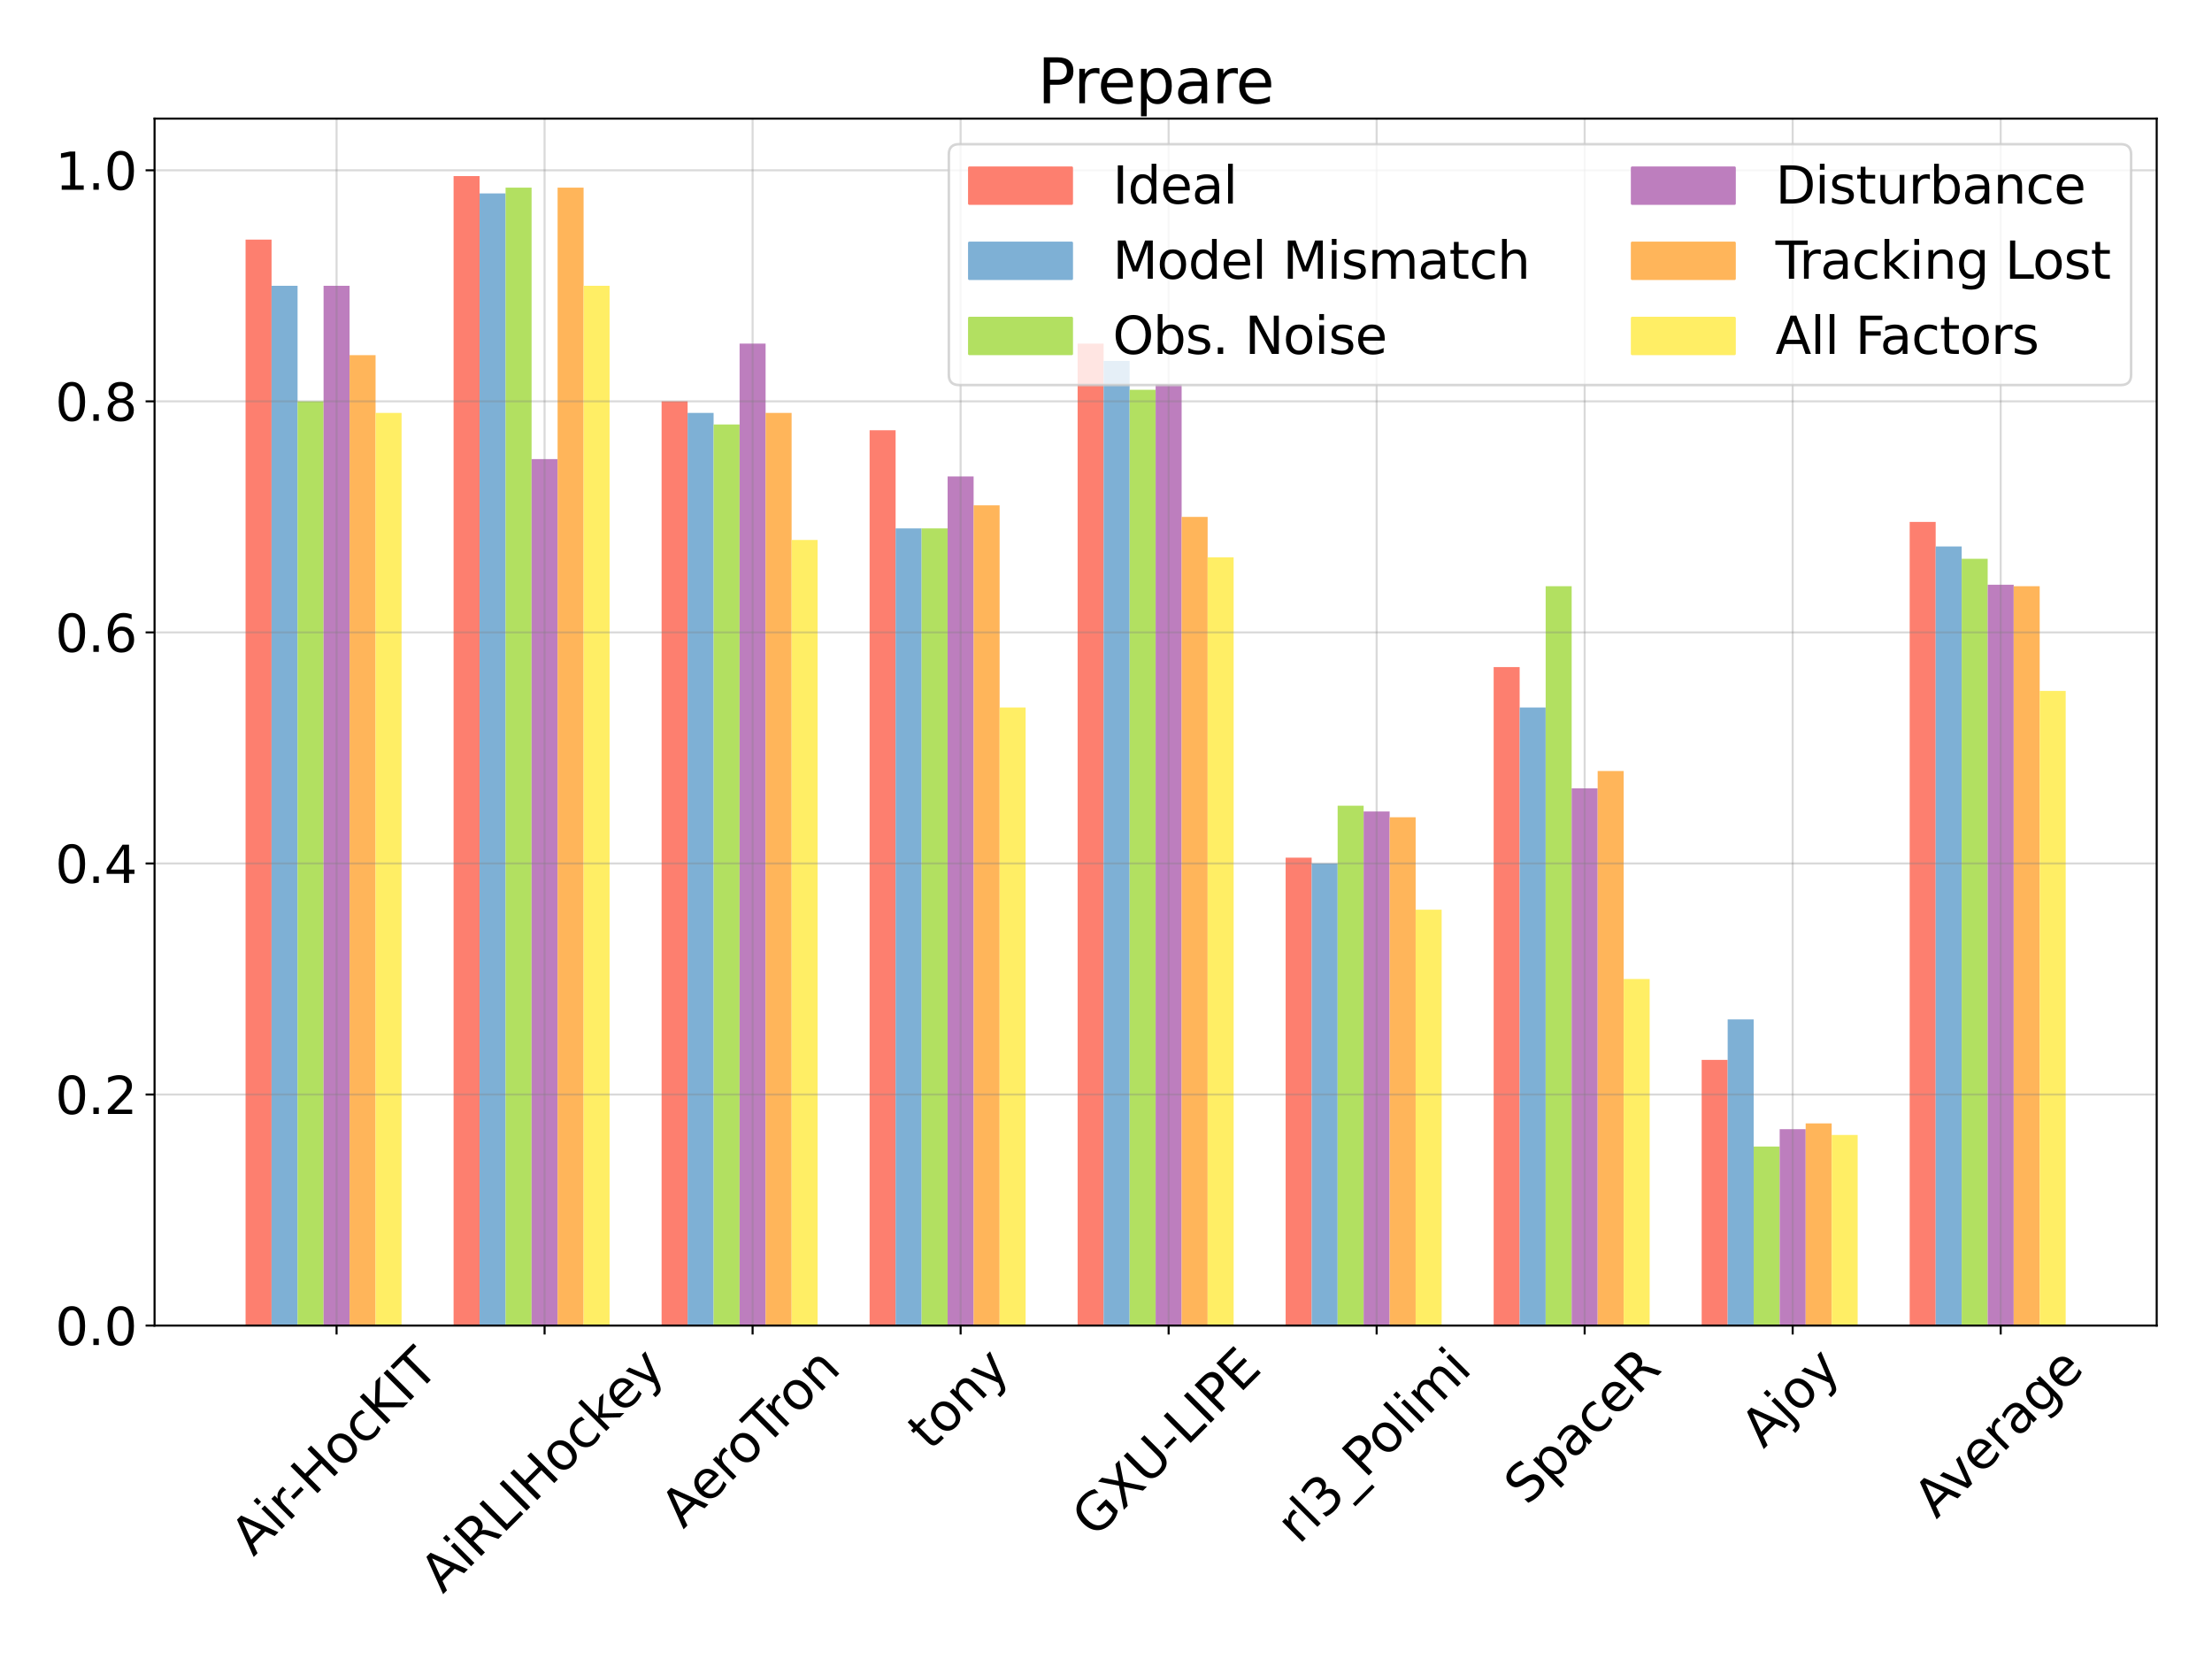 <?xml version="1.0" encoding="utf-8" standalone="no"?>
<!DOCTYPE svg PUBLIC "-//W3C//DTD SVG 1.1//EN"
  "http://www.w3.org/Graphics/SVG/1.1/DTD/svg11.dtd">
<svg xmlns:xlink="http://www.w3.org/1999/xlink" width="864pt" height="648pt" viewBox="0 0 864 648" xmlns="http://www.w3.org/2000/svg" version="1.1">
 <defs>
  <style type="text/css">*{stroke-linejoin: round; stroke-linecap: butt}</style>
 </defs>
 <g id="figure_1">
  <g id="patch_1">
   <path d="M 0 648 
L 864 648 
L 864 0 
L 0 0 
z
" style="fill: #ffffff"/>
  </g>
  <g id="axes_1">
   <g id="patch_2">
    <path d="M 60.37 517.768 
L 842.4 517.768 
L 842.4 46.32 
L 60.37 46.32 
z
" style="fill: #ffffff"/>
   </g>
   <g id="patch_3">
    <path d="M 95.917 517.768 
L 106.073 517.768 
L 106.073 93.589 
L 95.917 93.589 
z
" clip-path="url(#p763698f1e0)" style="fill: #fd7f6f"/>
   </g>
   <g id="patch_4">
    <path d="M 106.073 517.768 
L 116.229 517.768 
L 116.229 111.639 
L 106.073 111.639 
z
" clip-path="url(#p763698f1e0)" style="fill: #7eb0d5"/>
   </g>
   <g id="patch_5">
    <path d="M 116.229 517.768 
L 126.386 517.768 
L 126.386 156.764 
L 116.229 156.764 
z
" clip-path="url(#p763698f1e0)" style="fill: #b2e061"/>
   </g>
   <g id="patch_6">
    <path d="M 126.386 517.768 
L 136.542 517.768 
L 136.542 111.639 
L 126.386 111.639 
z
" clip-path="url(#p763698f1e0)" style="fill: #bd7ebe"/>
   </g>
   <g id="patch_7">
    <path d="M 136.542 517.768 
L 146.698 517.768 
L 146.698 138.714 
L 136.542 138.714 
z
" clip-path="url(#p763698f1e0)" style="fill: #ffb55a"/>
   </g>
   <g id="patch_8">
    <path d="M 146.698 517.768 
L 156.854 517.768 
L 156.854 161.277 
L 146.698 161.277 
z
" clip-path="url(#p763698f1e0)" style="fill: #ffee65"/>
   </g>
   <g id="patch_9">
    <path d="M 177.167 517.768 
L 187.323 517.768 
L 187.323 68.77 
L 177.167 68.77 
z
" clip-path="url(#p763698f1e0)" style="fill: #fd7f6f"/>
   </g>
   <g id="patch_10">
    <path d="M 187.323 517.768 
L 197.479 517.768 
L 197.479 75.539 
L 187.323 75.539 
z
" clip-path="url(#p763698f1e0)" style="fill: #7eb0d5"/>
   </g>
   <g id="patch_11">
    <path d="M 197.479 517.768 
L 207.635 517.768 
L 207.635 73.282 
L 197.479 73.282 
z
" clip-path="url(#p763698f1e0)" style="fill: #b2e061"/>
   </g>
   <g id="patch_12">
    <path d="M 207.635 517.768 
L 217.792 517.768 
L 217.792 179.327 
L 207.635 179.327 
z
" clip-path="url(#p763698f1e0)" style="fill: #bd7ebe"/>
   </g>
   <g id="patch_13">
    <path d="M 217.792 517.768 
L 227.948 517.768 
L 227.948 73.282 
L 217.792 73.282 
z
" clip-path="url(#p763698f1e0)" style="fill: #ffb55a"/>
   </g>
   <g id="patch_14">
    <path d="M 227.948 517.768 
L 238.104 517.768 
L 238.104 111.639 
L 227.948 111.639 
z
" clip-path="url(#p763698f1e0)" style="fill: #ffee65"/>
   </g>
   <g id="patch_15">
    <path d="M 258.417 517.768 
L 268.573 517.768 
L 268.573 156.764 
L 258.417 156.764 
z
" clip-path="url(#p763698f1e0)" style="fill: #fd7f6f"/>
   </g>
   <g id="patch_16">
    <path d="M 268.573 517.768 
L 278.729 517.768 
L 278.729 161.277 
L 268.573 161.277 
z
" clip-path="url(#p763698f1e0)" style="fill: #7eb0d5"/>
   </g>
   <g id="patch_17">
    <path d="M 278.729 517.768 
L 288.885 517.768 
L 288.885 165.789 
L 278.729 165.789 
z
" clip-path="url(#p763698f1e0)" style="fill: #b2e061"/>
   </g>
   <g id="patch_18">
    <path d="M 288.885 517.768 
L 299.041 517.768 
L 299.041 134.202 
L 288.885 134.202 
z
" clip-path="url(#p763698f1e0)" style="fill: #bd7ebe"/>
   </g>
   <g id="patch_19">
    <path d="M 299.041 517.768 
L 309.198 517.768 
L 309.198 161.277 
L 299.041 161.277 
z
" clip-path="url(#p763698f1e0)" style="fill: #ffb55a"/>
   </g>
   <g id="patch_20">
    <path d="M 309.198 517.768 
L 319.354 517.768 
L 319.354 210.915 
L 309.198 210.915 
z
" clip-path="url(#p763698f1e0)" style="fill: #ffee65"/>
   </g>
   <g id="patch_21">
    <path d="M 339.666 517.768 
L 349.823 517.768 
L 349.823 168.046 
L 339.666 168.046 
z
" clip-path="url(#p763698f1e0)" style="fill: #fd7f6f"/>
   </g>
   <g id="patch_22">
    <path d="M 349.823 517.768 
L 359.979 517.768 
L 359.979 206.402 
L 349.823 206.402 
z
" clip-path="url(#p763698f1e0)" style="fill: #7eb0d5"/>
   </g>
   <g id="patch_23">
    <path d="M 359.979 517.768 
L 370.135 517.768 
L 370.135 206.402 
L 359.979 206.402 
z
" clip-path="url(#p763698f1e0)" style="fill: #b2e061"/>
   </g>
   <g id="patch_24">
    <path d="M 370.135 517.768 
L 380.291 517.768 
L 380.291 186.096 
L 370.135 186.096 
z
" clip-path="url(#p763698f1e0)" style="fill: #bd7ebe"/>
   </g>
   <g id="patch_25">
    <path d="M 380.291 517.768 
L 390.448 517.768 
L 390.448 197.377 
L 380.291 197.377 
z
" clip-path="url(#p763698f1e0)" style="fill: #ffb55a"/>
   </g>
   <g id="patch_26">
    <path d="M 390.448 517.768 
L 400.604 517.768 
L 400.604 276.347 
L 390.448 276.347 
z
" clip-path="url(#p763698f1e0)" style="fill: #ffee65"/>
   </g>
   <g id="patch_27">
    <path d="M 420.916 517.768 
L 431.073 517.768 
L 431.073 134.202 
L 420.916 134.202 
z
" clip-path="url(#p763698f1e0)" style="fill: #fd7f6f"/>
   </g>
   <g id="patch_28">
    <path d="M 431.073 517.768 
L 441.229 517.768 
L 441.229 140.971 
L 431.073 140.971 
z
" clip-path="url(#p763698f1e0)" style="fill: #7eb0d5"/>
   </g>
   <g id="patch_29">
    <path d="M 441.229 517.768 
L 451.385 517.768 
L 451.385 152.252 
L 441.229 152.252 
z
" clip-path="url(#p763698f1e0)" style="fill: #b2e061"/>
   </g>
   <g id="patch_30">
    <path d="M 451.385 517.768 
L 461.541 517.768 
L 461.541 149.996 
L 451.385 149.996 
z
" clip-path="url(#p763698f1e0)" style="fill: #bd7ebe"/>
   </g>
   <g id="patch_31">
    <path d="M 461.541 517.768 
L 471.697 517.768 
L 471.697 201.89 
L 461.541 201.89 
z
" clip-path="url(#p763698f1e0)" style="fill: #ffb55a"/>
   </g>
   <g id="patch_32">
    <path d="M 471.697 517.768 
L 481.854 517.768 
L 481.854 217.684 
L 471.697 217.684 
z
" clip-path="url(#p763698f1e0)" style="fill: #ffee65"/>
   </g>
   <g id="patch_33">
    <path d="M 502.166 517.768 
L 512.322 517.768 
L 512.322 335.01 
L 502.166 335.01 
z
" clip-path="url(#p763698f1e0)" style="fill: #fd7f6f"/>
   </g>
   <g id="patch_34">
    <path d="M 512.322 517.768 
L 522.479 517.768 
L 522.479 337.266 
L 512.322 337.266 
z
" clip-path="url(#p763698f1e0)" style="fill: #7eb0d5"/>
   </g>
   <g id="patch_35">
    <path d="M 522.479 517.768 
L 532.635 517.768 
L 532.635 314.703 
L 522.479 314.703 
z
" clip-path="url(#p763698f1e0)" style="fill: #b2e061"/>
   </g>
   <g id="patch_36">
    <path d="M 532.635 517.768 
L 542.791 517.768 
L 542.791 316.96 
L 532.635 316.96 
z
" clip-path="url(#p763698f1e0)" style="fill: #bd7ebe"/>
   </g>
   <g id="patch_37">
    <path d="M 542.791 517.768 
L 552.947 517.768 
L 552.947 319.216 
L 542.791 319.216 
z
" clip-path="url(#p763698f1e0)" style="fill: #ffb55a"/>
   </g>
   <g id="patch_38">
    <path d="M 552.947 517.768 
L 563.104 517.768 
L 563.104 355.316 
L 552.947 355.316 
z
" clip-path="url(#p763698f1e0)" style="fill: #ffee65"/>
   </g>
   <g id="patch_39">
    <path d="M 583.416 517.768 
L 593.572 517.768 
L 593.572 260.553 
L 583.416 260.553 
z
" clip-path="url(#p763698f1e0)" style="fill: #fd7f6f"/>
   </g>
   <g id="patch_40">
    <path d="M 593.572 517.768 
L 603.729 517.768 
L 603.729 276.347 
L 593.572 276.347 
z
" clip-path="url(#p763698f1e0)" style="fill: #7eb0d5"/>
   </g>
   <g id="patch_41">
    <path d="M 603.729 517.768 
L 613.885 517.768 
L 613.885 228.965 
L 603.729 228.965 
z
" clip-path="url(#p763698f1e0)" style="fill: #b2e061"/>
   </g>
   <g id="patch_42">
    <path d="M 613.885 517.768 
L 624.041 517.768 
L 624.041 307.934 
L 613.885 307.934 
z
" clip-path="url(#p763698f1e0)" style="fill: #bd7ebe"/>
   </g>
   <g id="patch_43">
    <path d="M 624.041 517.768 
L 634.197 517.768 
L 634.197 301.166 
L 624.041 301.166 
z
" clip-path="url(#p763698f1e0)" style="fill: #ffb55a"/>
   </g>
   <g id="patch_44">
    <path d="M 634.197 517.768 
L 644.353 517.768 
L 644.353 382.391 
L 634.197 382.391 
z
" clip-path="url(#p763698f1e0)" style="fill: #ffee65"/>
   </g>
   <g id="patch_45">
    <path d="M 664.666 517.768 
L 674.822 517.768 
L 674.822 413.979 
L 664.666 413.979 
z
" clip-path="url(#p763698f1e0)" style="fill: #fd7f6f"/>
   </g>
   <g id="patch_46">
    <path d="M 674.822 517.768 
L 684.978 517.768 
L 684.978 398.185 
L 674.822 398.185 
z
" clip-path="url(#p763698f1e0)" style="fill: #7eb0d5"/>
   </g>
   <g id="patch_47">
    <path d="M 684.978 517.768 
L 695.135 517.768 
L 695.135 447.823 
L 684.978 447.823 
z
" clip-path="url(#p763698f1e0)" style="fill: #b2e061"/>
   </g>
   <g id="patch_48">
    <path d="M 695.135 517.768 
L 705.291 517.768 
L 705.291 441.054 
L 695.135 441.054 
z
" clip-path="url(#p763698f1e0)" style="fill: #bd7ebe"/>
   </g>
   <g id="patch_49">
    <path d="M 705.291 517.768 
L 715.447 517.768 
L 715.447 438.798 
L 705.291 438.798 
z
" clip-path="url(#p763698f1e0)" style="fill: #ffb55a"/>
   </g>
   <g id="patch_50">
    <path d="M 715.447 517.768 
L 725.603 517.768 
L 725.603 443.311 
L 715.447 443.311 
z
" clip-path="url(#p763698f1e0)" style="fill: #ffee65"/>
   </g>
   <g id="patch_51">
    <path d="M 745.916 517.768 
L 756.072 517.768 
L 756.072 203.864 
L 745.916 203.864 
z
" clip-path="url(#p763698f1e0)" style="fill: #fd7f6f"/>
   </g>
   <g id="patch_52">
    <path d="M 756.072 517.768 
L 766.228 517.768 
L 766.228 213.453 
L 756.072 213.453 
z
" clip-path="url(#p763698f1e0)" style="fill: #7eb0d5"/>
   </g>
   <g id="patch_53">
    <path d="M 766.228 517.768 
L 776.384 517.768 
L 776.384 218.248 
L 766.228 218.248 
z
" clip-path="url(#p763698f1e0)" style="fill: #b2e061"/>
   </g>
   <g id="patch_54">
    <path d="M 776.384 517.768 
L 786.541 517.768 
L 786.541 228.401 
L 776.384 228.401 
z
" clip-path="url(#p763698f1e0)" style="fill: #bd7ebe"/>
   </g>
   <g id="patch_55">
    <path d="M 786.541 517.768 
L 796.697 517.768 
L 796.697 228.965 
L 786.541 228.965 
z
" clip-path="url(#p763698f1e0)" style="fill: #ffb55a"/>
   </g>
   <g id="patch_56">
    <path d="M 796.697 517.768 
L 806.853 517.768 
L 806.853 269.86 
L 796.697 269.86 
z
" clip-path="url(#p763698f1e0)" style="fill: #ffee65"/>
   </g>
   <g id="PolyCollection_1"/>
   <g id="PolyCollection_2"/>
   <g id="PolyCollection_3"/>
   <g id="PolyCollection_4"/>
   <g id="PolyCollection_5"/>
   <g id="PolyCollection_6"/>
   <g id="matplotlib.axis_1">
    <g id="xtick_1">
     <g id="line2d_1">
      <path d="M 131.464 517.768 
L 131.464 46.32 
" clip-path="url(#p763698f1e0)" style="fill: none; stroke: #7f7f7f; stroke-opacity: 0.3; stroke-width: 0.8; stroke-linecap: square"/>
     </g>
     <g id="line2d_2">
      <defs>
       <path id="m56f3888f9e" d="M 0 0 
L 0 3.5 
" style="stroke: #000000; stroke-width: 0.8"/>
      </defs>
      <g>
       <use xlink:href="#m56f3888f9e" x="131.464" y="517.768" style="stroke: #000000; stroke-width: 0.8"/>
      </g>
     </g>
     <g id="text_1">
      <!-- Air-HocKIT -->
      <g transform="translate(98.983 608.279) rotate(-45) scale(0.2 -0.2)">
       <defs>
        <path id="DejaVuSans-41" d="M 2188 4044 
L 1331 1722 
L 3047 1722 
L 2188 4044 
z
M 1831 4666 
L 2547 4666 
L 4325 0 
L 3669 0 
L 3244 1197 
L 1141 1197 
L 716 0 
L 50 0 
L 1831 4666 
z
" transform="scale(0.016)"/>
        <path id="DejaVuSans-69" d="M 603 3500 
L 1178 3500 
L 1178 0 
L 603 0 
L 603 3500 
z
M 603 4863 
L 1178 4863 
L 1178 4134 
L 603 4134 
L 603 4863 
z
" transform="scale(0.016)"/>
        <path id="DejaVuSans-72" d="M 2631 2963 
Q 2534 3019 2420 3045 
Q 2306 3072 2169 3072 
Q 1681 3072 1420 2755 
Q 1159 2438 1159 1844 
L 1159 0 
L 581 0 
L 581 3500 
L 1159 3500 
L 1159 2956 
Q 1341 3275 1631 3429 
Q 1922 3584 2338 3584 
Q 2397 3584 2469 3576 
Q 2541 3569 2628 3553 
L 2631 2963 
z
" transform="scale(0.016)"/>
        <path id="DejaVuSans-2d" d="M 313 2009 
L 1997 2009 
L 1997 1497 
L 313 1497 
L 313 2009 
z
" transform="scale(0.016)"/>
        <path id="DejaVuSans-48" d="M 628 4666 
L 1259 4666 
L 1259 2753 
L 3553 2753 
L 3553 4666 
L 4184 4666 
L 4184 0 
L 3553 0 
L 3553 2222 
L 1259 2222 
L 1259 0 
L 628 0 
L 628 4666 
z
" transform="scale(0.016)"/>
        <path id="DejaVuSans-6f" d="M 1959 3097 
Q 1497 3097 1228 2736 
Q 959 2375 959 1747 
Q 959 1119 1226 758 
Q 1494 397 1959 397 
Q 2419 397 2687 759 
Q 2956 1122 2956 1747 
Q 2956 2369 2687 2733 
Q 2419 3097 1959 3097 
z
M 1959 3584 
Q 2709 3584 3137 3096 
Q 3566 2609 3566 1747 
Q 3566 888 3137 398 
Q 2709 -91 1959 -91 
Q 1206 -91 779 398 
Q 353 888 353 1747 
Q 353 2609 779 3096 
Q 1206 3584 1959 3584 
z
" transform="scale(0.016)"/>
        <path id="DejaVuSans-63" d="M 3122 3366 
L 3122 2828 
Q 2878 2963 2633 3030 
Q 2388 3097 2138 3097 
Q 1578 3097 1268 2742 
Q 959 2388 959 1747 
Q 959 1106 1268 751 
Q 1578 397 2138 397 
Q 2388 397 2633 464 
Q 2878 531 3122 666 
L 3122 134 
Q 2881 22 2623 -34 
Q 2366 -91 2075 -91 
Q 1284 -91 818 406 
Q 353 903 353 1747 
Q 353 2603 823 3093 
Q 1294 3584 2113 3584 
Q 2378 3584 2631 3529 
Q 2884 3475 3122 3366 
z
" transform="scale(0.016)"/>
        <path id="DejaVuSans-4b" d="M 628 4666 
L 1259 4666 
L 1259 2694 
L 3353 4666 
L 4166 4666 
L 1850 2491 
L 4331 0 
L 3500 0 
L 1259 2247 
L 1259 0 
L 628 0 
L 628 4666 
z
" transform="scale(0.016)"/>
        <path id="DejaVuSans-49" d="M 628 4666 
L 1259 4666 
L 1259 0 
L 628 0 
L 628 4666 
z
" transform="scale(0.016)"/>
        <path id="DejaVuSans-54" d="M -19 4666 
L 3928 4666 
L 3928 4134 
L 2272 4134 
L 2272 0 
L 1638 0 
L 1638 4134 
L -19 4134 
L -19 4666 
z
" transform="scale(0.016)"/>
       </defs>
       <use xlink:href="#DejaVuSans-41"/>
       <use xlink:href="#DejaVuSans-69" x="68.408"/>
       <use xlink:href="#DejaVuSans-72" x="96.191"/>
       <use xlink:href="#DejaVuSans-2d" x="130.93"/>
       <use xlink:href="#DejaVuSans-48" x="167.014"/>
       <use xlink:href="#DejaVuSans-6f" x="242.209"/>
       <use xlink:href="#DejaVuSans-63" x="303.391"/>
       <use xlink:href="#DejaVuSans-4b" x="358.371"/>
       <use xlink:href="#DejaVuSans-49" x="423.947"/>
       <use xlink:href="#DejaVuSans-54" x="453.439"/>
      </g>
     </g>
    </g>
    <g id="xtick_2">
     <g id="line2d_3">
      <path d="M 212.714 517.768 
L 212.714 46.32 
" clip-path="url(#p763698f1e0)" style="fill: none; stroke: #7f7f7f; stroke-opacity: 0.3; stroke-width: 0.8; stroke-linecap: square"/>
     </g>
     <g id="line2d_4">
      <g>
       <use xlink:href="#m56f3888f9e" x="212.714" y="517.768" style="stroke: #000000; stroke-width: 0.8"/>
      </g>
     </g>
     <g id="text_2">
      <!-- AiRLIHockey -->
      <g transform="translate(172.969 622.808) rotate(-45) scale(0.2 -0.2)">
       <defs>
        <path id="DejaVuSans-52" d="M 2841 2188 
Q 3044 2119 3236 1894 
Q 3428 1669 3622 1275 
L 4263 0 
L 3584 0 
L 2988 1197 
Q 2756 1666 2539 1819 
Q 2322 1972 1947 1972 
L 1259 1972 
L 1259 0 
L 628 0 
L 628 4666 
L 2053 4666 
Q 2853 4666 3247 4331 
Q 3641 3997 3641 3322 
Q 3641 2881 3436 2590 
Q 3231 2300 2841 2188 
z
M 1259 4147 
L 1259 2491 
L 2053 2491 
Q 2509 2491 2742 2702 
Q 2975 2913 2975 3322 
Q 2975 3731 2742 3939 
Q 2509 4147 2053 4147 
L 1259 4147 
z
" transform="scale(0.016)"/>
        <path id="DejaVuSans-4c" d="M 628 4666 
L 1259 4666 
L 1259 531 
L 3531 531 
L 3531 0 
L 628 0 
L 628 4666 
z
" transform="scale(0.016)"/>
        <path id="DejaVuSans-6b" d="M 581 4863 
L 1159 4863 
L 1159 1991 
L 2875 3500 
L 3609 3500 
L 1753 1863 
L 3688 0 
L 2938 0 
L 1159 1709 
L 1159 0 
L 581 0 
L 581 4863 
z
" transform="scale(0.016)"/>
        <path id="DejaVuSans-65" d="M 3597 1894 
L 3597 1613 
L 953 1613 
Q 991 1019 1311 708 
Q 1631 397 2203 397 
Q 2534 397 2845 478 
Q 3156 559 3463 722 
L 3463 178 
Q 3153 47 2828 -22 
Q 2503 -91 2169 -91 
Q 1331 -91 842 396 
Q 353 884 353 1716 
Q 353 2575 817 3079 
Q 1281 3584 2069 3584 
Q 2775 3584 3186 3129 
Q 3597 2675 3597 1894 
z
M 3022 2063 
Q 3016 2534 2758 2815 
Q 2500 3097 2075 3097 
Q 1594 3097 1305 2825 
Q 1016 2553 972 2059 
L 3022 2063 
z
" transform="scale(0.016)"/>
        <path id="DejaVuSans-79" d="M 2059 -325 
Q 1816 -950 1584 -1140 
Q 1353 -1331 966 -1331 
L 506 -1331 
L 506 -850 
L 844 -850 
Q 1081 -850 1212 -737 
Q 1344 -625 1503 -206 
L 1606 56 
L 191 3500 
L 800 3500 
L 1894 763 
L 2988 3500 
L 3597 3500 
L 2059 -325 
z
" transform="scale(0.016)"/>
       </defs>
       <use xlink:href="#DejaVuSans-41"/>
       <use xlink:href="#DejaVuSans-69" x="68.408"/>
       <use xlink:href="#DejaVuSans-52" x="96.191"/>
       <use xlink:href="#DejaVuSans-4c" x="165.674"/>
       <use xlink:href="#DejaVuSans-49" x="221.387"/>
       <use xlink:href="#DejaVuSans-48" x="250.879"/>
       <use xlink:href="#DejaVuSans-6f" x="326.074"/>
       <use xlink:href="#DejaVuSans-63" x="387.256"/>
       <use xlink:href="#DejaVuSans-6b" x="442.236"/>
       <use xlink:href="#DejaVuSans-65" x="496.521"/>
       <use xlink:href="#DejaVuSans-79" x="558.045"/>
      </g>
     </g>
    </g>
    <g id="xtick_3">
     <g id="line2d_5">
      <path d="M 293.963 517.768 
L 293.963 46.32 
" clip-path="url(#p763698f1e0)" style="fill: none; stroke: #7f7f7f; stroke-opacity: 0.3; stroke-width: 0.8; stroke-linecap: square"/>
     </g>
     <g id="line2d_6">
      <g>
       <use xlink:href="#m56f3888f9e" x="293.963" y="517.768" style="stroke: #000000; stroke-width: 0.8"/>
      </g>
     </g>
     <g id="text_3">
      <!-- AeroTron -->
      <g transform="translate(266.896 597.454) rotate(-45) scale(0.2 -0.2)">
       <defs>
        <path id="DejaVuSans-6e" d="M 3513 2113 
L 3513 0 
L 2938 0 
L 2938 2094 
Q 2938 2591 2744 2837 
Q 2550 3084 2163 3084 
Q 1697 3084 1428 2787 
Q 1159 2491 1159 1978 
L 1159 0 
L 581 0 
L 581 3500 
L 1159 3500 
L 1159 2956 
Q 1366 3272 1645 3428 
Q 1925 3584 2291 3584 
Q 2894 3584 3203 3211 
Q 3513 2838 3513 2113 
z
" transform="scale(0.016)"/>
       </defs>
       <use xlink:href="#DejaVuSans-41"/>
       <use xlink:href="#DejaVuSans-65" x="66.658"/>
       <use xlink:href="#DejaVuSans-72" x="128.182"/>
       <use xlink:href="#DejaVuSans-6f" x="167.045"/>
       <use xlink:href="#DejaVuSans-54" x="228.227"/>
       <use xlink:href="#DejaVuSans-72" x="274.561"/>
       <use xlink:href="#DejaVuSans-6f" x="313.424"/>
       <use xlink:href="#DejaVuSans-6e" x="374.605"/>
      </g>
     </g>
    </g>
    <g id="xtick_4">
     <g id="line2d_7">
      <path d="M 375.213 517.768 
L 375.213 46.32 
" clip-path="url(#p763698f1e0)" style="fill: none; stroke: #7f7f7f; stroke-opacity: 0.3; stroke-width: 0.8; stroke-linecap: square"/>
     </g>
     <g id="line2d_8">
      <g>
       <use xlink:href="#m56f3888f9e" x="375.213" y="517.768" style="stroke: #000000; stroke-width: 0.8"/>
      </g>
     </g>
     <g id="text_4">
      <!-- tony -->
      <g transform="translate(363.35 567.044) rotate(-45) scale(0.2 -0.2)">
       <defs>
        <path id="DejaVuSans-74" d="M 1172 4494 
L 1172 3500 
L 2356 3500 
L 2356 3053 
L 1172 3053 
L 1172 1153 
Q 1172 725 1289 603 
Q 1406 481 1766 481 
L 2356 481 
L 2356 0 
L 1766 0 
Q 1100 0 847 248 
Q 594 497 594 1153 
L 594 3053 
L 172 3053 
L 172 3500 
L 594 3500 
L 594 4494 
L 1172 4494 
z
" transform="scale(0.016)"/>
       </defs>
       <use xlink:href="#DejaVuSans-74"/>
       <use xlink:href="#DejaVuSans-6f" x="39.209"/>
       <use xlink:href="#DejaVuSans-6e" x="100.391"/>
       <use xlink:href="#DejaVuSans-79" x="163.77"/>
      </g>
     </g>
    </g>
    <g id="xtick_5">
     <g id="line2d_9">
      <path d="M 456.463 517.768 
L 456.463 46.32 
" clip-path="url(#p763698f1e0)" style="fill: none; stroke: #7f7f7f; stroke-opacity: 0.3; stroke-width: 0.8; stroke-linecap: square"/>
     </g>
     <g id="line2d_10">
      <g>
       <use xlink:href="#m56f3888f9e" x="456.463" y="517.768" style="stroke: #000000; stroke-width: 0.8"/>
      </g>
     </g>
     <g id="text_5">
      <!-- GXU-LIPE -->
      <g transform="translate(427.559 601.126) rotate(-45) scale(0.2 -0.2)">
       <defs>
        <path id="DejaVuSans-47" d="M 3809 666 
L 3809 1919 
L 2778 1919 
L 2778 2438 
L 4434 2438 
L 4434 434 
Q 4069 175 3628 42 
Q 3188 -91 2688 -91 
Q 1594 -91 976 548 
Q 359 1188 359 2328 
Q 359 3472 976 4111 
Q 1594 4750 2688 4750 
Q 3144 4750 3555 4637 
Q 3966 4525 4313 4306 
L 4313 3634 
Q 3963 3931 3569 4081 
Q 3175 4231 2741 4231 
Q 1884 4231 1454 3753 
Q 1025 3275 1025 2328 
Q 1025 1384 1454 906 
Q 1884 428 2741 428 
Q 3075 428 3337 486 
Q 3600 544 3809 666 
z
" transform="scale(0.016)"/>
        <path id="DejaVuSans-58" d="M 403 4666 
L 1081 4666 
L 2241 2931 
L 3406 4666 
L 4084 4666 
L 2584 2425 
L 4184 0 
L 3506 0 
L 2194 1984 
L 872 0 
L 191 0 
L 1856 2491 
L 403 4666 
z
" transform="scale(0.016)"/>
        <path id="DejaVuSans-55" d="M 556 4666 
L 1191 4666 
L 1191 1831 
Q 1191 1081 1462 751 
Q 1734 422 2344 422 
Q 2950 422 3222 751 
Q 3494 1081 3494 1831 
L 3494 4666 
L 4128 4666 
L 4128 1753 
Q 4128 841 3676 375 
Q 3225 -91 2344 -91 
Q 1459 -91 1007 375 
Q 556 841 556 1753 
L 556 4666 
z
" transform="scale(0.016)"/>
        <path id="DejaVuSans-50" d="M 1259 4147 
L 1259 2394 
L 2053 2394 
Q 2494 2394 2734 2622 
Q 2975 2850 2975 3272 
Q 2975 3691 2734 3919 
Q 2494 4147 2053 4147 
L 1259 4147 
z
M 628 4666 
L 2053 4666 
Q 2838 4666 3239 4311 
Q 3641 3956 3641 3272 
Q 3641 2581 3239 2228 
Q 2838 1875 2053 1875 
L 1259 1875 
L 1259 0 
L 628 0 
L 628 4666 
z
" transform="scale(0.016)"/>
        <path id="DejaVuSans-45" d="M 628 4666 
L 3578 4666 
L 3578 4134 
L 1259 4134 
L 1259 2753 
L 3481 2753 
L 3481 2222 
L 1259 2222 
L 1259 531 
L 3634 531 
L 3634 0 
L 628 0 
L 628 4666 
z
" transform="scale(0.016)"/>
       </defs>
       <use xlink:href="#DejaVuSans-47"/>
       <use xlink:href="#DejaVuSans-58" x="77.49"/>
       <use xlink:href="#DejaVuSans-55" x="145.996"/>
       <use xlink:href="#DejaVuSans-2d" x="219.189"/>
       <use xlink:href="#DejaVuSans-4c" x="255.273"/>
       <use xlink:href="#DejaVuSans-49" x="310.986"/>
       <use xlink:href="#DejaVuSans-50" x="340.479"/>
       <use xlink:href="#DejaVuSans-45" x="400.781"/>
      </g>
     </g>
    </g>
    <g id="xtick_6">
     <g id="line2d_11">
      <path d="M 537.713 517.768 
L 537.713 46.32 
" clip-path="url(#p763698f1e0)" style="fill: none; stroke: #7f7f7f; stroke-opacity: 0.3; stroke-width: 0.8; stroke-linecap: square"/>
     </g>
     <g id="line2d_12">
      <g>
       <use xlink:href="#m56f3888f9e" x="537.713" y="517.768" style="stroke: #000000; stroke-width: 0.8"/>
      </g>
     </g>
     <g id="text_6">
      <!-- rl3_Polimi -->
      <g transform="translate(507.398 603.555) rotate(-45) scale(0.2 -0.2)">
       <defs>
        <path id="DejaVuSans-6c" d="M 603 4863 
L 1178 4863 
L 1178 0 
L 603 0 
L 603 4863 
z
" transform="scale(0.016)"/>
        <path id="DejaVuSans-33" d="M 2597 2516 
Q 3050 2419 3304 2112 
Q 3559 1806 3559 1356 
Q 3559 666 3084 287 
Q 2609 -91 1734 -91 
Q 1441 -91 1130 -33 
Q 819 25 488 141 
L 488 750 
Q 750 597 1062 519 
Q 1375 441 1716 441 
Q 2309 441 2620 675 
Q 2931 909 2931 1356 
Q 2931 1769 2642 2001 
Q 2353 2234 1838 2234 
L 1294 2234 
L 1294 2753 
L 1863 2753 
Q 2328 2753 2575 2939 
Q 2822 3125 2822 3475 
Q 2822 3834 2567 4026 
Q 2313 4219 1838 4219 
Q 1578 4219 1281 4162 
Q 984 4106 628 3988 
L 628 4550 
Q 988 4650 1302 4700 
Q 1616 4750 1894 4750 
Q 2613 4750 3031 4423 
Q 3450 4097 3450 3541 
Q 3450 3153 3228 2886 
Q 3006 2619 2597 2516 
z
" transform="scale(0.016)"/>
        <path id="DejaVuSans-5f" d="M 3263 -1063 
L 3263 -1509 
L -63 -1509 
L -63 -1063 
L 3263 -1063 
z
" transform="scale(0.016)"/>
        <path id="DejaVuSans-6d" d="M 3328 2828 
Q 3544 3216 3844 3400 
Q 4144 3584 4550 3584 
Q 5097 3584 5394 3201 
Q 5691 2819 5691 2113 
L 5691 0 
L 5113 0 
L 5113 2094 
Q 5113 2597 4934 2840 
Q 4756 3084 4391 3084 
Q 3944 3084 3684 2787 
Q 3425 2491 3425 1978 
L 3425 0 
L 2847 0 
L 2847 2094 
Q 2847 2600 2669 2842 
Q 2491 3084 2119 3084 
Q 1678 3084 1418 2786 
Q 1159 2488 1159 1978 
L 1159 0 
L 581 0 
L 581 3500 
L 1159 3500 
L 1159 2956 
Q 1356 3278 1631 3431 
Q 1906 3584 2284 3584 
Q 2666 3584 2933 3390 
Q 3200 3197 3328 2828 
z
" transform="scale(0.016)"/>
       </defs>
       <use xlink:href="#DejaVuSans-72"/>
       <use xlink:href="#DejaVuSans-6c" x="41.113"/>
       <use xlink:href="#DejaVuSans-33" x="68.896"/>
       <use xlink:href="#DejaVuSans-5f" x="132.52"/>
       <use xlink:href="#DejaVuSans-50" x="182.52"/>
       <use xlink:href="#DejaVuSans-6f" x="239.197"/>
       <use xlink:href="#DejaVuSans-6c" x="300.379"/>
       <use xlink:href="#DejaVuSans-69" x="328.162"/>
       <use xlink:href="#DejaVuSans-6d" x="355.945"/>
       <use xlink:href="#DejaVuSans-69" x="453.357"/>
      </g>
     </g>
    </g>
    <g id="xtick_7">
     <g id="line2d_13">
      <path d="M 618.963 517.768 
L 618.963 46.32 
" clip-path="url(#p763698f1e0)" style="fill: none; stroke: #7f7f7f; stroke-opacity: 0.3; stroke-width: 0.8; stroke-linecap: square"/>
     </g>
     <g id="line2d_14">
      <g>
       <use xlink:href="#m56f3888f9e" x="618.963" y="517.768" style="stroke: #000000; stroke-width: 0.8"/>
      </g>
     </g>
     <g id="text_7">
      <!-- SpaceR -->
      <g transform="translate(596.402 588.44) rotate(-45) scale(0.2 -0.2)">
       <defs>
        <path id="DejaVuSans-53" d="M 3425 4513 
L 3425 3897 
Q 3066 4069 2747 4153 
Q 2428 4238 2131 4238 
Q 1616 4238 1336 4038 
Q 1056 3838 1056 3469 
Q 1056 3159 1242 3001 
Q 1428 2844 1947 2747 
L 2328 2669 
Q 3034 2534 3370 2195 
Q 3706 1856 3706 1288 
Q 3706 609 3251 259 
Q 2797 -91 1919 -91 
Q 1588 -91 1214 -16 
Q 841 59 441 206 
L 441 856 
Q 825 641 1194 531 
Q 1563 422 1919 422 
Q 2459 422 2753 634 
Q 3047 847 3047 1241 
Q 3047 1584 2836 1778 
Q 2625 1972 2144 2069 
L 1759 2144 
Q 1053 2284 737 2584 
Q 422 2884 422 3419 
Q 422 4038 858 4394 
Q 1294 4750 2059 4750 
Q 2388 4750 2728 4690 
Q 3069 4631 3425 4513 
z
" transform="scale(0.016)"/>
        <path id="DejaVuSans-70" d="M 1159 525 
L 1159 -1331 
L 581 -1331 
L 581 3500 
L 1159 3500 
L 1159 2969 
Q 1341 3281 1617 3432 
Q 1894 3584 2278 3584 
Q 2916 3584 3314 3078 
Q 3713 2572 3713 1747 
Q 3713 922 3314 415 
Q 2916 -91 2278 -91 
Q 1894 -91 1617 61 
Q 1341 213 1159 525 
z
M 3116 1747 
Q 3116 2381 2855 2742 
Q 2594 3103 2138 3103 
Q 1681 3103 1420 2742 
Q 1159 2381 1159 1747 
Q 1159 1113 1420 752 
Q 1681 391 2138 391 
Q 2594 391 2855 752 
Q 3116 1113 3116 1747 
z
" transform="scale(0.016)"/>
        <path id="DejaVuSans-61" d="M 2194 1759 
Q 1497 1759 1228 1600 
Q 959 1441 959 1056 
Q 959 750 1161 570 
Q 1363 391 1709 391 
Q 2188 391 2477 730 
Q 2766 1069 2766 1631 
L 2766 1759 
L 2194 1759 
z
M 3341 1997 
L 3341 0 
L 2766 0 
L 2766 531 
Q 2569 213 2275 61 
Q 1981 -91 1556 -91 
Q 1019 -91 701 211 
Q 384 513 384 1019 
Q 384 1609 779 1909 
Q 1175 2209 1959 2209 
L 2766 2209 
L 2766 2266 
Q 2766 2663 2505 2880 
Q 2244 3097 1772 3097 
Q 1472 3097 1187 3025 
Q 903 2953 641 2809 
L 641 3341 
Q 956 3463 1253 3523 
Q 1550 3584 1831 3584 
Q 2591 3584 2966 3190 
Q 3341 2797 3341 1997 
z
" transform="scale(0.016)"/>
       </defs>
       <use xlink:href="#DejaVuSans-53"/>
       <use xlink:href="#DejaVuSans-70" x="63.477"/>
       <use xlink:href="#DejaVuSans-61" x="126.953"/>
       <use xlink:href="#DejaVuSans-63" x="188.232"/>
       <use xlink:href="#DejaVuSans-65" x="243.213"/>
       <use xlink:href="#DejaVuSans-52" x="304.736"/>
      </g>
     </g>
    </g>
    <g id="xtick_8">
     <g id="line2d_15">
      <path d="M 700.213 517.768 
L 700.213 46.32 
" clip-path="url(#p763698f1e0)" style="fill: none; stroke: #7f7f7f; stroke-opacity: 0.3; stroke-width: 0.8; stroke-linecap: square"/>
     </g>
     <g id="line2d_16">
      <g>
       <use xlink:href="#m56f3888f9e" x="700.213" y="517.768" style="stroke: #000000; stroke-width: 0.8"/>
      </g>
     </g>
     <g id="text_8">
      <!-- Ajoy -->
      <g transform="translate(688.802 566.14) rotate(-45) scale(0.2 -0.2)">
       <defs>
        <path id="DejaVuSans-6a" d="M 603 3500 
L 1178 3500 
L 1178 -63 
Q 1178 -731 923 -1031 
Q 669 -1331 103 -1331 
L -116 -1331 
L -116 -844 
L 38 -844 
Q 366 -844 484 -692 
Q 603 -541 603 -63 
L 603 3500 
z
M 603 4863 
L 1178 4863 
L 1178 4134 
L 603 4134 
L 603 4863 
z
" transform="scale(0.016)"/>
       </defs>
       <use xlink:href="#DejaVuSans-41"/>
       <use xlink:href="#DejaVuSans-6a" x="68.408"/>
       <use xlink:href="#DejaVuSans-6f" x="96.191"/>
       <use xlink:href="#DejaVuSans-79" x="157.373"/>
      </g>
     </g>
    </g>
    <g id="xtick_9">
     <g id="line2d_17">
      <path d="M 781.463 517.768 
L 781.463 46.32 
" clip-path="url(#p763698f1e0)" style="fill: none; stroke: #7f7f7f; stroke-opacity: 0.3; stroke-width: 0.8; stroke-linecap: square"/>
     </g>
     <g id="line2d_18">
      <g>
       <use xlink:href="#m56f3888f9e" x="781.463" y="517.768" style="stroke: #000000; stroke-width: 0.8"/>
      </g>
     </g>
     <g id="text_9">
      <!-- Average -->
      <g transform="translate(756.327 593.589) rotate(-45) scale(0.2 -0.2)">
       <defs>
        <path id="DejaVuSans-76" d="M 191 3500 
L 800 3500 
L 1894 563 
L 2988 3500 
L 3597 3500 
L 2284 0 
L 1503 0 
L 191 3500 
z
" transform="scale(0.016)"/>
        <path id="DejaVuSans-67" d="M 2906 1791 
Q 2906 2416 2648 2759 
Q 2391 3103 1925 3103 
Q 1463 3103 1205 2759 
Q 947 2416 947 1791 
Q 947 1169 1205 825 
Q 1463 481 1925 481 
Q 2391 481 2648 825 
Q 2906 1169 2906 1791 
z
M 3481 434 
Q 3481 -459 3084 -895 
Q 2688 -1331 1869 -1331 
Q 1566 -1331 1297 -1286 
Q 1028 -1241 775 -1147 
L 775 -588 
Q 1028 -725 1275 -790 
Q 1522 -856 1778 -856 
Q 2344 -856 2625 -561 
Q 2906 -266 2906 331 
L 2906 616 
Q 2728 306 2450 153 
Q 2172 0 1784 0 
Q 1141 0 747 490 
Q 353 981 353 1791 
Q 353 2603 747 3093 
Q 1141 3584 1784 3584 
Q 2172 3584 2450 3431 
Q 2728 3278 2906 2969 
L 2906 3500 
L 3481 3500 
L 3481 434 
z
" transform="scale(0.016)"/>
       </defs>
       <use xlink:href="#DejaVuSans-41"/>
       <use xlink:href="#DejaVuSans-76" x="62.533"/>
       <use xlink:href="#DejaVuSans-65" x="121.713"/>
       <use xlink:href="#DejaVuSans-72" x="183.236"/>
       <use xlink:href="#DejaVuSans-61" x="224.35"/>
       <use xlink:href="#DejaVuSans-67" x="285.629"/>
       <use xlink:href="#DejaVuSans-65" x="349.105"/>
      </g>
     </g>
    </g>
   </g>
   <g id="matplotlib.axis_2">
    <g id="ytick_1">
     <g id="line2d_19">
      <path d="M 60.37 517.768 
L 842.4 517.768 
" clip-path="url(#p763698f1e0)" style="fill: none; stroke: #7f7f7f; stroke-opacity: 0.3; stroke-width: 0.8; stroke-linecap: square"/>
     </g>
     <g id="line2d_20">
      <defs>
       <path id="m8bf83b0131" d="M 0 0 
L -3.5 0 
" style="stroke: #000000; stroke-width: 0.8"/>
      </defs>
      <g>
       <use xlink:href="#m8bf83b0131" x="60.37" y="517.768" style="stroke: #000000; stroke-width: 0.8"/>
      </g>
     </g>
     <g id="text_10">
      <!-- 0.0 -->
      <g transform="translate(21.564 525.366) scale(0.2 -0.2)">
       <defs>
        <path id="DejaVuSans-30" d="M 2034 4250 
Q 1547 4250 1301 3770 
Q 1056 3291 1056 2328 
Q 1056 1369 1301 889 
Q 1547 409 2034 409 
Q 2525 409 2770 889 
Q 3016 1369 3016 2328 
Q 3016 3291 2770 3770 
Q 2525 4250 2034 4250 
z
M 2034 4750 
Q 2819 4750 3233 4129 
Q 3647 3509 3647 2328 
Q 3647 1150 3233 529 
Q 2819 -91 2034 -91 
Q 1250 -91 836 529 
Q 422 1150 422 2328 
Q 422 3509 836 4129 
Q 1250 4750 2034 4750 
z
" transform="scale(0.016)"/>
        <path id="DejaVuSans-2e" d="M 684 794 
L 1344 794 
L 1344 0 
L 684 0 
L 684 794 
z
" transform="scale(0.016)"/>
       </defs>
       <use xlink:href="#DejaVuSans-30"/>
       <use xlink:href="#DejaVuSans-2e" x="63.623"/>
       <use xlink:href="#DejaVuSans-30" x="95.41"/>
      </g>
     </g>
    </g>
    <g id="ytick_2">
     <g id="line2d_21">
      <path d="M 60.37 427.517 
L 842.4 427.517 
" clip-path="url(#p763698f1e0)" style="fill: none; stroke: #7f7f7f; stroke-opacity: 0.3; stroke-width: 0.8; stroke-linecap: square"/>
     </g>
     <g id="line2d_22">
      <g>
       <use xlink:href="#m8bf83b0131" x="60.37" y="427.517" style="stroke: #000000; stroke-width: 0.8"/>
      </g>
     </g>
     <g id="text_11">
      <!-- 0.2 -->
      <g transform="translate(21.564 435.115) scale(0.2 -0.2)">
       <defs>
        <path id="DejaVuSans-32" d="M 1228 531 
L 3431 531 
L 3431 0 
L 469 0 
L 469 531 
Q 828 903 1448 1529 
Q 2069 2156 2228 2338 
Q 2531 2678 2651 2914 
Q 2772 3150 2772 3378 
Q 2772 3750 2511 3984 
Q 2250 4219 1831 4219 
Q 1534 4219 1204 4116 
Q 875 4013 500 3803 
L 500 4441 
Q 881 4594 1212 4672 
Q 1544 4750 1819 4750 
Q 2544 4750 2975 4387 
Q 3406 4025 3406 3419 
Q 3406 3131 3298 2873 
Q 3191 2616 2906 2266 
Q 2828 2175 2409 1742 
Q 1991 1309 1228 531 
z
" transform="scale(0.016)"/>
       </defs>
       <use xlink:href="#DejaVuSans-30"/>
       <use xlink:href="#DejaVuSans-2e" x="63.623"/>
       <use xlink:href="#DejaVuSans-32" x="95.41"/>
      </g>
     </g>
    </g>
    <g id="ytick_3">
     <g id="line2d_23">
      <path d="M 60.37 337.266 
L 842.4 337.266 
" clip-path="url(#p763698f1e0)" style="fill: none; stroke: #7f7f7f; stroke-opacity: 0.3; stroke-width: 0.8; stroke-linecap: square"/>
     </g>
     <g id="line2d_24">
      <g>
       <use xlink:href="#m8bf83b0131" x="60.37" y="337.266" style="stroke: #000000; stroke-width: 0.8"/>
      </g>
     </g>
     <g id="text_12">
      <!-- 0.4 -->
      <g transform="translate(21.564 344.864) scale(0.2 -0.2)">
       <defs>
        <path id="DejaVuSans-34" d="M 2419 4116 
L 825 1625 
L 2419 1625 
L 2419 4116 
z
M 2253 4666 
L 3047 4666 
L 3047 1625 
L 3713 1625 
L 3713 1100 
L 3047 1100 
L 3047 0 
L 2419 0 
L 2419 1100 
L 313 1100 
L 313 1709 
L 2253 4666 
z
" transform="scale(0.016)"/>
       </defs>
       <use xlink:href="#DejaVuSans-30"/>
       <use xlink:href="#DejaVuSans-2e" x="63.623"/>
       <use xlink:href="#DejaVuSans-34" x="95.41"/>
      </g>
     </g>
    </g>
    <g id="ytick_4">
     <g id="line2d_25">
      <path d="M 60.37 247.015 
L 842.4 247.015 
" clip-path="url(#p763698f1e0)" style="fill: none; stroke: #7f7f7f; stroke-opacity: 0.3; stroke-width: 0.8; stroke-linecap: square"/>
     </g>
     <g id="line2d_26">
      <g>
       <use xlink:href="#m8bf83b0131" x="60.37" y="247.015" style="stroke: #000000; stroke-width: 0.8"/>
      </g>
     </g>
     <g id="text_13">
      <!-- 0.6 -->
      <g transform="translate(21.564 254.614) scale(0.2 -0.2)">
       <defs>
        <path id="DejaVuSans-36" d="M 2113 2584 
Q 1688 2584 1439 2293 
Q 1191 2003 1191 1497 
Q 1191 994 1439 701 
Q 1688 409 2113 409 
Q 2538 409 2786 701 
Q 3034 994 3034 1497 
Q 3034 2003 2786 2293 
Q 2538 2584 2113 2584 
z
M 3366 4563 
L 3366 3988 
Q 3128 4100 2886 4159 
Q 2644 4219 2406 4219 
Q 1781 4219 1451 3797 
Q 1122 3375 1075 2522 
Q 1259 2794 1537 2939 
Q 1816 3084 2150 3084 
Q 2853 3084 3261 2657 
Q 3669 2231 3669 1497 
Q 3669 778 3244 343 
Q 2819 -91 2113 -91 
Q 1303 -91 875 529 
Q 447 1150 447 2328 
Q 447 3434 972 4092 
Q 1497 4750 2381 4750 
Q 2619 4750 2861 4703 
Q 3103 4656 3366 4563 
z
" transform="scale(0.016)"/>
       </defs>
       <use xlink:href="#DejaVuSans-30"/>
       <use xlink:href="#DejaVuSans-2e" x="63.623"/>
       <use xlink:href="#DejaVuSans-36" x="95.41"/>
      </g>
     </g>
    </g>
    <g id="ytick_5">
     <g id="line2d_27">
      <path d="M 60.37 156.764 
L 842.4 156.764 
" clip-path="url(#p763698f1e0)" style="fill: none; stroke: #7f7f7f; stroke-opacity: 0.3; stroke-width: 0.8; stroke-linecap: square"/>
     </g>
     <g id="line2d_28">
      <g>
       <use xlink:href="#m8bf83b0131" x="60.37" y="156.764" style="stroke: #000000; stroke-width: 0.8"/>
      </g>
     </g>
     <g id="text_14">
      <!-- 0.8 -->
      <g transform="translate(21.564 164.363) scale(0.2 -0.2)">
       <defs>
        <path id="DejaVuSans-38" d="M 2034 2216 
Q 1584 2216 1326 1975 
Q 1069 1734 1069 1313 
Q 1069 891 1326 650 
Q 1584 409 2034 409 
Q 2484 409 2743 651 
Q 3003 894 3003 1313 
Q 3003 1734 2745 1975 
Q 2488 2216 2034 2216 
z
M 1403 2484 
Q 997 2584 770 2862 
Q 544 3141 544 3541 
Q 544 4100 942 4425 
Q 1341 4750 2034 4750 
Q 2731 4750 3128 4425 
Q 3525 4100 3525 3541 
Q 3525 3141 3298 2862 
Q 3072 2584 2669 2484 
Q 3125 2378 3379 2068 
Q 3634 1759 3634 1313 
Q 3634 634 3220 271 
Q 2806 -91 2034 -91 
Q 1263 -91 848 271 
Q 434 634 434 1313 
Q 434 1759 690 2068 
Q 947 2378 1403 2484 
z
M 1172 3481 
Q 1172 3119 1398 2916 
Q 1625 2713 2034 2713 
Q 2441 2713 2670 2916 
Q 2900 3119 2900 3481 
Q 2900 3844 2670 4047 
Q 2441 4250 2034 4250 
Q 1625 4250 1398 4047 
Q 1172 3844 1172 3481 
z
" transform="scale(0.016)"/>
       </defs>
       <use xlink:href="#DejaVuSans-30"/>
       <use xlink:href="#DejaVuSans-2e" x="63.623"/>
       <use xlink:href="#DejaVuSans-38" x="95.41"/>
      </g>
     </g>
    </g>
    <g id="ytick_6">
     <g id="line2d_29">
      <path d="M 60.37 66.514 
L 842.4 66.514 
" clip-path="url(#p763698f1e0)" style="fill: none; stroke: #7f7f7f; stroke-opacity: 0.3; stroke-width: 0.8; stroke-linecap: square"/>
     </g>
     <g id="line2d_30">
      <g>
       <use xlink:href="#m8bf83b0131" x="60.37" y="66.514" style="stroke: #000000; stroke-width: 0.8"/>
      </g>
     </g>
     <g id="text_15">
      <!-- 1.0 -->
      <g transform="translate(21.564 74.112) scale(0.2 -0.2)">
       <defs>
        <path id="DejaVuSans-31" d="M 794 531 
L 1825 531 
L 1825 4091 
L 703 3866 
L 703 4441 
L 1819 4666 
L 2450 4666 
L 2450 531 
L 3481 531 
L 3481 0 
L 794 0 
L 794 531 
z
" transform="scale(0.016)"/>
       </defs>
       <use xlink:href="#DejaVuSans-31"/>
       <use xlink:href="#DejaVuSans-2e" x="63.623"/>
       <use xlink:href="#DejaVuSans-30" x="95.41"/>
      </g>
     </g>
    </g>
   </g>
   <g id="patch_57">
    <path d="M 60.37 517.768 
L 60.37 46.32 
" style="fill: none; stroke: #000000; stroke-width: 0.8; stroke-linejoin: miter; stroke-linecap: square"/>
   </g>
   <g id="patch_58">
    <path d="M 842.4 517.768 
L 842.4 46.32 
" style="fill: none; stroke: #000000; stroke-width: 0.8; stroke-linejoin: miter; stroke-linecap: square"/>
   </g>
   <g id="patch_59">
    <path d="M 60.37 517.768 
L 842.4 517.768 
" style="fill: none; stroke: #000000; stroke-width: 0.8; stroke-linejoin: miter; stroke-linecap: square"/>
   </g>
   <g id="patch_60">
    <path d="M 60.37 46.32 
L 842.4 46.32 
" style="fill: none; stroke: #000000; stroke-width: 0.8; stroke-linejoin: miter; stroke-linecap: square"/>
   </g>
   <g id="text_16">
    <!-- Prepare -->
    <g transform="translate(405.294 40.32) scale(0.24 -0.24)">
     <use xlink:href="#DejaVuSans-50"/>
     <use xlink:href="#DejaVuSans-72" x="58.553"/>
     <use xlink:href="#DejaVuSans-65" x="97.416"/>
     <use xlink:href="#DejaVuSans-70" x="158.939"/>
     <use xlink:href="#DejaVuSans-61" x="222.416"/>
     <use xlink:href="#DejaVuSans-72" x="283.695"/>
     <use xlink:href="#DejaVuSans-65" x="322.559"/>
    </g>
   </g>
   <g id="legend_1">
    <g id="patch_61">
     <path d="M 374.613 150.389 
L 828.4 150.389 
Q 832.4 150.389 832.4 146.389 
L 832.4 60.32 
Q 832.4 56.32 828.4 56.32 
L 374.613 56.32 
Q 370.613 56.32 370.613 60.32 
L 370.613 146.389 
Q 370.613 150.389 374.613 150.389 
z
" style="fill: #ffffff; opacity: 0.8; stroke: #cccccc; stroke-linejoin: miter"/>
    </g>
    <g id="patch_62">
     <path d="M 378.613 79.517 
L 418.613 79.517 
L 418.613 65.517 
L 378.613 65.517 
z
" style="fill: #fd7f6f; stroke: #fd7f6f; stroke-linejoin: miter"/>
    </g>
    <g id="text_17">
     <!-- Ideal -->
     <g transform="translate(434.613 79.517) scale(0.2 -0.2)">
      <defs>
       <path id="DejaVuSans-64" d="M 2906 2969 
L 2906 4863 
L 3481 4863 
L 3481 0 
L 2906 0 
L 2906 525 
Q 2725 213 2448 61 
Q 2172 -91 1784 -91 
Q 1150 -91 751 415 
Q 353 922 353 1747 
Q 353 2572 751 3078 
Q 1150 3584 1784 3584 
Q 2172 3584 2448 3432 
Q 2725 3281 2906 2969 
z
M 947 1747 
Q 947 1113 1208 752 
Q 1469 391 1925 391 
Q 2381 391 2643 752 
Q 2906 1113 2906 1747 
Q 2906 2381 2643 2742 
Q 2381 3103 1925 3103 
Q 1469 3103 1208 2742 
Q 947 2381 947 1747 
z
" transform="scale(0.016)"/>
      </defs>
      <use xlink:href="#DejaVuSans-49"/>
      <use xlink:href="#DejaVuSans-64" x="29.492"/>
      <use xlink:href="#DejaVuSans-65" x="92.969"/>
      <use xlink:href="#DejaVuSans-61" x="154.492"/>
      <use xlink:href="#DejaVuSans-6c" x="215.771"/>
     </g>
    </g>
    <g id="patch_63">
     <path d="M 378.613 108.873 
L 418.613 108.873 
L 418.613 94.873 
L 378.613 94.873 
z
" style="fill: #7eb0d5; stroke: #7eb0d5; stroke-linejoin: miter"/>
    </g>
    <g id="text_18">
     <!-- Model Mismatch -->
     <g transform="translate(434.613 108.873) scale(0.2 -0.2)">
      <defs>
       <path id="DejaVuSans-4d" d="M 628 4666 
L 1569 4666 
L 2759 1491 
L 3956 4666 
L 4897 4666 
L 4897 0 
L 4281 0 
L 4281 4097 
L 3078 897 
L 2444 897 
L 1241 4097 
L 1241 0 
L 628 0 
L 628 4666 
z
" transform="scale(0.016)"/>
       <path id="DejaVuSans-20" transform="scale(0.016)"/>
       <path id="DejaVuSans-73" d="M 2834 3397 
L 2834 2853 
Q 2591 2978 2328 3040 
Q 2066 3103 1784 3103 
Q 1356 3103 1142 2972 
Q 928 2841 928 2578 
Q 928 2378 1081 2264 
Q 1234 2150 1697 2047 
L 1894 2003 
Q 2506 1872 2764 1633 
Q 3022 1394 3022 966 
Q 3022 478 2636 193 
Q 2250 -91 1575 -91 
Q 1294 -91 989 -36 
Q 684 19 347 128 
L 347 722 
Q 666 556 975 473 
Q 1284 391 1588 391 
Q 1994 391 2212 530 
Q 2431 669 2431 922 
Q 2431 1156 2273 1281 
Q 2116 1406 1581 1522 
L 1381 1569 
Q 847 1681 609 1914 
Q 372 2147 372 2553 
Q 372 3047 722 3315 
Q 1072 3584 1716 3584 
Q 2034 3584 2315 3537 
Q 2597 3491 2834 3397 
z
" transform="scale(0.016)"/>
       <path id="DejaVuSans-68" d="M 3513 2113 
L 3513 0 
L 2938 0 
L 2938 2094 
Q 2938 2591 2744 2837 
Q 2550 3084 2163 3084 
Q 1697 3084 1428 2787 
Q 1159 2491 1159 1978 
L 1159 0 
L 581 0 
L 581 4863 
L 1159 4863 
L 1159 2956 
Q 1366 3272 1645 3428 
Q 1925 3584 2291 3584 
Q 2894 3584 3203 3211 
Q 3513 2838 3513 2113 
z
" transform="scale(0.016)"/>
      </defs>
      <use xlink:href="#DejaVuSans-4d"/>
      <use xlink:href="#DejaVuSans-6f" x="86.279"/>
      <use xlink:href="#DejaVuSans-64" x="147.461"/>
      <use xlink:href="#DejaVuSans-65" x="210.938"/>
      <use xlink:href="#DejaVuSans-6c" x="272.461"/>
      <use xlink:href="#DejaVuSans-20" x="300.244"/>
      <use xlink:href="#DejaVuSans-4d" x="332.031"/>
      <use xlink:href="#DejaVuSans-69" x="418.311"/>
      <use xlink:href="#DejaVuSans-73" x="446.094"/>
      <use xlink:href="#DejaVuSans-6d" x="498.193"/>
      <use xlink:href="#DejaVuSans-61" x="595.605"/>
      <use xlink:href="#DejaVuSans-74" x="656.885"/>
      <use xlink:href="#DejaVuSans-63" x="696.094"/>
      <use xlink:href="#DejaVuSans-68" x="751.074"/>
     </g>
    </g>
    <g id="patch_64">
     <path d="M 378.613 138.229 
L 418.613 138.229 
L 418.613 124.229 
L 378.613 124.229 
z
" style="fill: #b2e061; stroke: #b2e061; stroke-linejoin: miter"/>
    </g>
    <g id="text_19">
     <!-- Obs. Noise -->
     <g transform="translate(434.613 138.229) scale(0.2 -0.2)">
      <defs>
       <path id="DejaVuSans-4f" d="M 2522 4238 
Q 1834 4238 1429 3725 
Q 1025 3213 1025 2328 
Q 1025 1447 1429 934 
Q 1834 422 2522 422 
Q 3209 422 3611 934 
Q 4013 1447 4013 2328 
Q 4013 3213 3611 3725 
Q 3209 4238 2522 4238 
z
M 2522 4750 
Q 3503 4750 4090 4092 
Q 4678 3434 4678 2328 
Q 4678 1225 4090 567 
Q 3503 -91 2522 -91 
Q 1538 -91 948 565 
Q 359 1222 359 2328 
Q 359 3434 948 4092 
Q 1538 4750 2522 4750 
z
" transform="scale(0.016)"/>
       <path id="DejaVuSans-62" d="M 3116 1747 
Q 3116 2381 2855 2742 
Q 2594 3103 2138 3103 
Q 1681 3103 1420 2742 
Q 1159 2381 1159 1747 
Q 1159 1113 1420 752 
Q 1681 391 2138 391 
Q 2594 391 2855 752 
Q 3116 1113 3116 1747 
z
M 1159 2969 
Q 1341 3281 1617 3432 
Q 1894 3584 2278 3584 
Q 2916 3584 3314 3078 
Q 3713 2572 3713 1747 
Q 3713 922 3314 415 
Q 2916 -91 2278 -91 
Q 1894 -91 1617 61 
Q 1341 213 1159 525 
L 1159 0 
L 581 0 
L 581 4863 
L 1159 4863 
L 1159 2969 
z
" transform="scale(0.016)"/>
       <path id="DejaVuSans-4e" d="M 628 4666 
L 1478 4666 
L 3547 763 
L 3547 4666 
L 4159 4666 
L 4159 0 
L 3309 0 
L 1241 3903 
L 1241 0 
L 628 0 
L 628 4666 
z
" transform="scale(0.016)"/>
      </defs>
      <use xlink:href="#DejaVuSans-4f"/>
      <use xlink:href="#DejaVuSans-62" x="78.711"/>
      <use xlink:href="#DejaVuSans-73" x="142.188"/>
      <use xlink:href="#DejaVuSans-2e" x="194.287"/>
      <use xlink:href="#DejaVuSans-20" x="226.074"/>
      <use xlink:href="#DejaVuSans-4e" x="257.861"/>
      <use xlink:href="#DejaVuSans-6f" x="332.666"/>
      <use xlink:href="#DejaVuSans-69" x="393.848"/>
      <use xlink:href="#DejaVuSans-73" x="421.631"/>
      <use xlink:href="#DejaVuSans-65" x="473.73"/>
     </g>
    </g>
    <g id="patch_65">
     <path d="M 637.503 79.517 
L 677.503 79.517 
L 677.503 65.517 
L 637.503 65.517 
z
" style="fill: #bd7ebe; stroke: #bd7ebe; stroke-linejoin: miter"/>
    </g>
    <g id="text_20">
     <!-- Disturbance -->
     <g transform="translate(693.503 79.517) scale(0.2 -0.2)">
      <defs>
       <path id="DejaVuSans-44" d="M 1259 4147 
L 1259 519 
L 2022 519 
Q 2988 519 3436 956 
Q 3884 1394 3884 2338 
Q 3884 3275 3436 3711 
Q 2988 4147 2022 4147 
L 1259 4147 
z
M 628 4666 
L 1925 4666 
Q 3281 4666 3915 4102 
Q 4550 3538 4550 2338 
Q 4550 1131 3912 565 
Q 3275 0 1925 0 
L 628 0 
L 628 4666 
z
" transform="scale(0.016)"/>
       <path id="DejaVuSans-75" d="M 544 1381 
L 544 3500 
L 1119 3500 
L 1119 1403 
Q 1119 906 1312 657 
Q 1506 409 1894 409 
Q 2359 409 2629 706 
Q 2900 1003 2900 1516 
L 2900 3500 
L 3475 3500 
L 3475 0 
L 2900 0 
L 2900 538 
Q 2691 219 2414 64 
Q 2138 -91 1772 -91 
Q 1169 -91 856 284 
Q 544 659 544 1381 
z
M 1991 3584 
L 1991 3584 
z
" transform="scale(0.016)"/>
      </defs>
      <use xlink:href="#DejaVuSans-44"/>
      <use xlink:href="#DejaVuSans-69" x="77.002"/>
      <use xlink:href="#DejaVuSans-73" x="104.785"/>
      <use xlink:href="#DejaVuSans-74" x="156.885"/>
      <use xlink:href="#DejaVuSans-75" x="196.094"/>
      <use xlink:href="#DejaVuSans-72" x="259.473"/>
      <use xlink:href="#DejaVuSans-62" x="300.586"/>
      <use xlink:href="#DejaVuSans-61" x="364.062"/>
      <use xlink:href="#DejaVuSans-6e" x="425.342"/>
      <use xlink:href="#DejaVuSans-63" x="488.721"/>
      <use xlink:href="#DejaVuSans-65" x="543.701"/>
     </g>
    </g>
    <g id="patch_66">
     <path d="M 637.503 108.873 
L 677.503 108.873 
L 677.503 94.873 
L 637.503 94.873 
z
" style="fill: #ffb55a; stroke: #ffb55a; stroke-linejoin: miter"/>
    </g>
    <g id="text_21">
     <!-- Tracking Lost -->
     <g transform="translate(693.503 108.873) scale(0.2 -0.2)">
      <use xlink:href="#DejaVuSans-54"/>
      <use xlink:href="#DejaVuSans-72" x="46.334"/>
      <use xlink:href="#DejaVuSans-61" x="87.447"/>
      <use xlink:href="#DejaVuSans-63" x="148.727"/>
      <use xlink:href="#DejaVuSans-6b" x="203.707"/>
      <use xlink:href="#DejaVuSans-69" x="261.617"/>
      <use xlink:href="#DejaVuSans-6e" x="289.4"/>
      <use xlink:href="#DejaVuSans-67" x="352.779"/>
      <use xlink:href="#DejaVuSans-20" x="416.256"/>
      <use xlink:href="#DejaVuSans-4c" x="448.043"/>
      <use xlink:href="#DejaVuSans-6f" x="502.006"/>
      <use xlink:href="#DejaVuSans-73" x="563.188"/>
      <use xlink:href="#DejaVuSans-74" x="615.287"/>
     </g>
    </g>
    <g id="patch_67">
     <path d="M 637.503 138.229 
L 677.503 138.229 
L 677.503 124.229 
L 637.503 124.229 
z
" style="fill: #ffee65; stroke: #ffee65; stroke-linejoin: miter"/>
    </g>
    <g id="text_22">
     <!-- All Factors -->
     <g transform="translate(693.503 138.229) scale(0.2 -0.2)">
      <defs>
       <path id="DejaVuSans-46" d="M 628 4666 
L 3309 4666 
L 3309 4134 
L 1259 4134 
L 1259 2759 
L 3109 2759 
L 3109 2228 
L 1259 2228 
L 1259 0 
L 628 0 
L 628 4666 
z
" transform="scale(0.016)"/>
      </defs>
      <use xlink:href="#DejaVuSans-41"/>
      <use xlink:href="#DejaVuSans-6c" x="68.408"/>
      <use xlink:href="#DejaVuSans-6c" x="96.191"/>
      <use xlink:href="#DejaVuSans-20" x="123.975"/>
      <use xlink:href="#DejaVuSans-46" x="155.762"/>
      <use xlink:href="#DejaVuSans-61" x="204.156"/>
      <use xlink:href="#DejaVuSans-63" x="265.436"/>
      <use xlink:href="#DejaVuSans-74" x="320.416"/>
      <use xlink:href="#DejaVuSans-6f" x="359.625"/>
      <use xlink:href="#DejaVuSans-72" x="420.807"/>
      <use xlink:href="#DejaVuSans-73" x="461.92"/>
     </g>
    </g>
   </g>
  </g>
 </g>
 <defs>
  <clipPath id="p763698f1e0">
   <rect x="60.37" y="46.32" width="782.03" height="471.448"/>
  </clipPath>
 </defs>
</svg>
